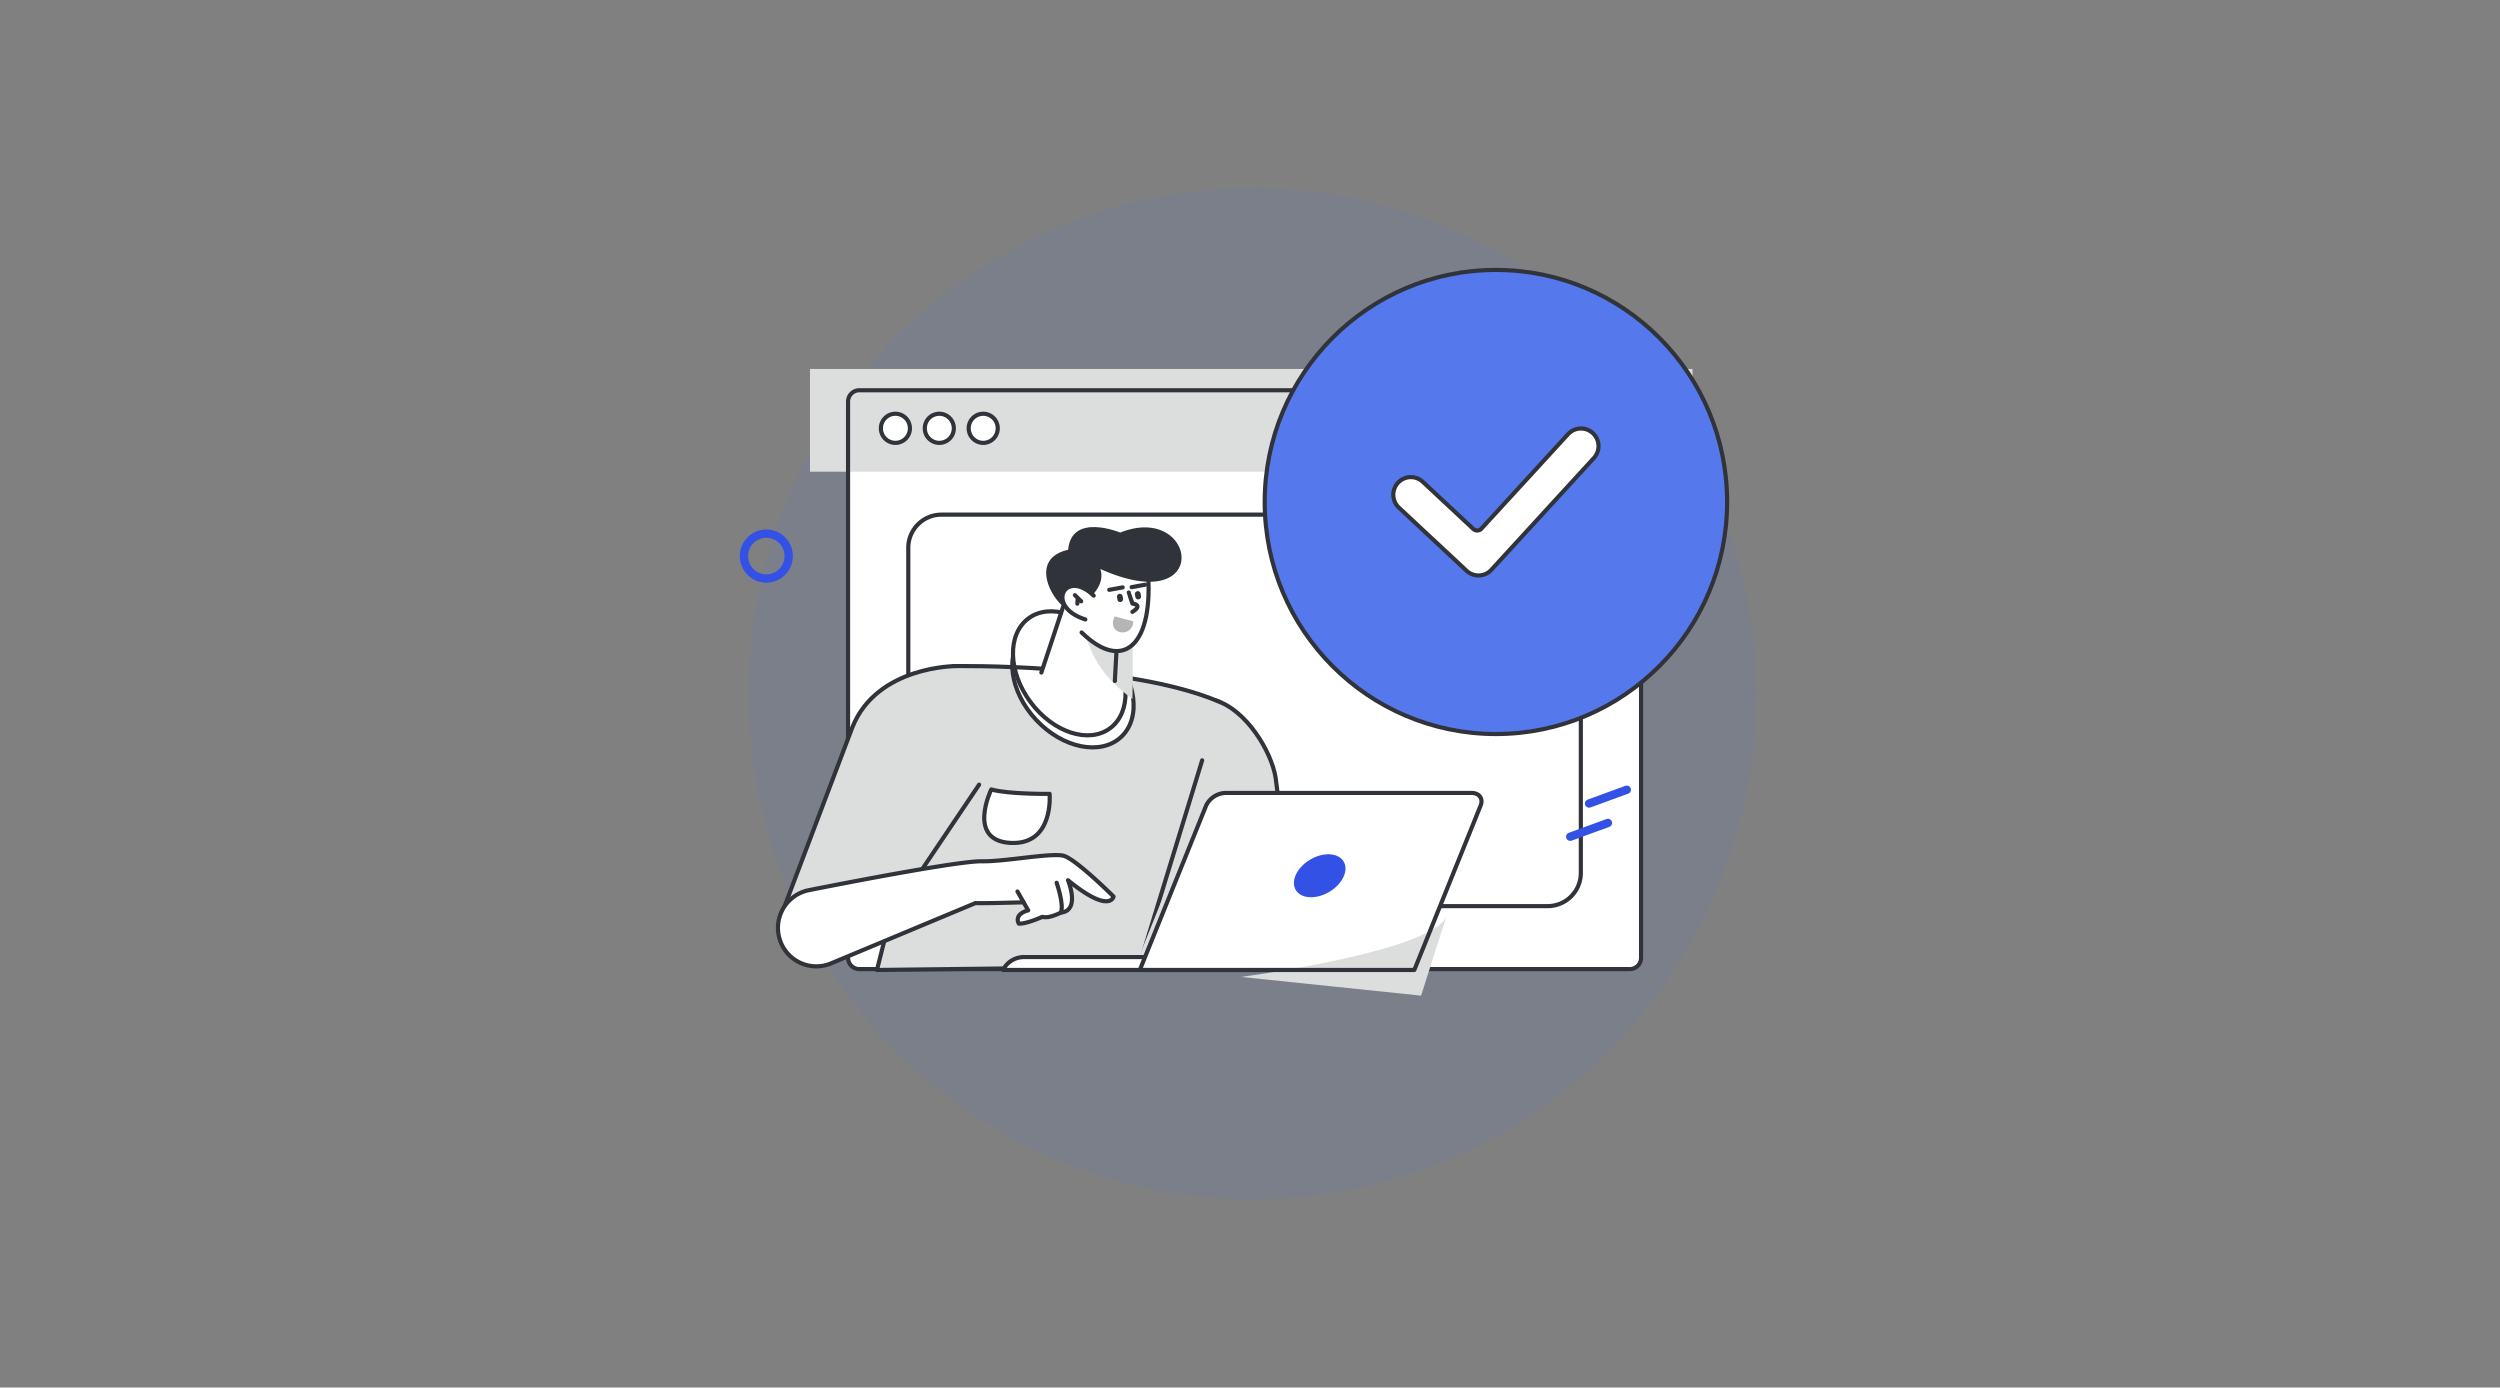 <svg width="600" height="333" xmlns="http://www.w3.org/2000/svg" fill="none">
 <rect width="100%" height="100%" fill="#808080" stroke="none"/>
 <g id="Layer_1">
  <title>Layer 1</title>
  <g>
   <path fill="#5578EC" d="m300.569,287.818c66.761,0 120.881,-54.316 120.881,-121.318s-54.12,-121.318 -120.881,-121.318c-66.76,0 -120.88,54.316 -120.88,121.318s54.12,121.318 120.88,121.318z" opacity="0.1"/>
   <path fill="#fff" d="m391.133,93.66l-184.879,0a2.721,2.721 0 0 0 -2.721,2.722l0,133.482a2.72,2.72 0 0 0 2.721,2.721l184.879,0a2.72,2.72 0 0 0 2.721,-2.721l0,-133.482a2.721,2.721 0 0 0 -2.721,-2.722z"/>
   <path fill="#DCDDDD" d="m406.196,88.549l-211.802,0l0,24.657l211.802,0l0,-24.656l0,-0.001z"/>
   <path stroke-linejoin="round" stroke-linecap="round" stroke-width="0.998" stroke="#31333A" d="m391.133,93.66l-184.879,0a2.721,2.721 0 0 0 -2.721,2.722l0,133.482a2.72,2.72 0 0 0 2.721,2.721l184.879,0a2.72,2.72 0 0 0 2.721,-2.721l0,-133.482a2.721,2.721 0 0 0 -2.721,-2.722z"/>
   <path stroke-linejoin="round" stroke-linecap="round" stroke-width="0.998" stroke="#31333A" fill="#fff" d="m214.897,106.29a3.49,3.49 0 0 0 3.483,-3.496a3.49,3.49 0 0 0 -3.483,-3.495a3.49,3.49 0 0 0 -3.483,3.495a3.49,3.49 0 0 0 3.483,3.496zm10.539,0a3.49,3.49 0 0 0 3.483,-3.496a3.49,3.49 0 0 0 -3.483,-3.495a3.49,3.49 0 0 0 -3.484,3.495a3.49,3.49 0 0 0 3.484,3.496zm10.538,0a3.49,3.49 0 0 0 3.483,-3.496a3.49,3.49 0 0 0 -3.483,-3.495a3.49,3.49 0 0 0 -3.483,3.495a3.49,3.49 0 0 0 3.483,3.496z"/>
   <path fill="#fff" d="m371.439,123.514l-145.491,0a7.96,7.96 0 0 0 -7.96,7.96l0,78.034a7.96,7.96 0 0 0 7.96,7.96l145.491,0a7.96,7.96 0 0 0 7.961,-7.96l0,-78.034a7.96,7.96 0 0 0 -7.961,-7.96z"/>
   <path stroke-linejoin="round" stroke-linecap="round" stroke-width="0.998" stroke="#31333A" d="m371.439,123.514l-145.491,0a7.96,7.96 0 0 0 -7.96,7.96l0,78.034a7.96,7.96 0 0 0 7.96,7.96l145.491,0a7.96,7.96 0 0 0 7.961,-7.96l0,-78.034a7.96,7.96 0 0 0 -7.961,-7.96z"/>
   <path fill="#fff" d="m250.393,197.044a15.849,15.849 0 0 0 5.289,3.219a15.835,15.835 0 0 0 6.117,0.95"/>
   <path fill="#31333A" d="m249.334,198.103a17.511,17.511 0 0 0 12.466,4.608a1.53,1.53 0 0 0 1.497,-1.497a1.514,1.514 0 0 0 -1.497,-1.498a14.442,14.442 0 0 1 -10.348,-3.731a1.53,1.53 0 0 0 -2.118,0a1.514,1.514 0 0 0 0,2.118z"/>
   <path stroke-linejoin="round" stroke-linecap="round" stroke-width="0.998" stroke="#31333A" fill="#5578EC" d="m359.02,176.168c30.647,0 55.491,-24.934 55.491,-55.692s-24.844,-55.693 -55.491,-55.693s-55.492,24.934 -55.492,55.693c0,30.758 24.845,55.692 55.492,55.692z"/>
   <path stroke-linejoin="round" stroke-linecap="round" stroke-width="0.998" stroke="#31333A" fill="#fff" d="m351.969,136.978l-16.228,-15.144a4.237,4.237 0 0 1 -0.216,-5.975l0.001,0a4.19,4.19 0 0 1 2.93,-1.346a4.205,4.205 0 0 1 3.022,1.129l12.121,11.312a1.373,1.373 0 0 0 0.985,0.366a1.365,1.365 0 0 0 0.955,-0.442l20.793,-22.673a4.205,4.205 0 0 1 4.549,-1.106a4.233,4.233 0 0 1 2.758,3.794a4.233,4.233 0 0 1 -1.109,3.037l-24.594,26.815a4.188,4.188 0 0 1 -2.935,1.362a4.212,4.212 0 0 1 -3.032,-1.129z"/>
   <path fill="#DCDDDD" d="m311.381,227.833l-5.226,-41.153c-1.024,-6.389 -7.065,-16.297 -14.371,-18.559l-18.215,25.979l-5.438,36.71l43.25,-2.976l0,-0.001z"/>
   <path stroke-linejoin="round" stroke-linecap="round" stroke-width="0.998" stroke="#31333A" d="m311.381,227.833l-5.226,-41.153c-1.024,-6.389 -7.065,-16.297 -14.371,-18.559l-18.215,25.979l-5.438,36.71l43.25,-2.976l0,-0.001z"/>
   <path fill="#DCDDDD" d="m288.516,182.481l-15.164,49.568l-62.882,0.744l18.354,-72.923s42.22,-0.796 63.969,8.63"/>
   <path stroke-linejoin="round" stroke-linecap="round" stroke-width="0.998" stroke="#31333A" fill="#fff" d="m269.079,176.861c4.884,-4.569 3.662,-13.811 -2.729,-20.642c-6.391,-6.832 -15.531,-8.666 -20.415,-4.097c-4.884,4.569 -3.661,13.811 2.73,20.642c6.391,6.831 15.531,8.666 20.414,4.097z"/>
   <path stroke-linejoin="round" stroke-linecap="round" stroke-width="0.998" stroke="#31333A" fill="#fff" d="m266.427,174.775c5.133,-3.819 4.905,-12.814 -0.509,-20.091c-5.414,-7.278 -13.964,-10.082 -19.097,-6.263c-5.133,3.818 -4.905,12.813 0.509,20.091c5.414,7.277 13.964,10.081 19.097,6.263z"/>
   <path stroke-linejoin="round" stroke-linecap="round" stroke-width="0.998" stroke="#31333A" d="m288.516,182.481l-15.164,49.568l-62.882,0.744l18.354,-72.923s42.22,-0.796 63.969,8.63"/>
   <path fill="#fff" d="m249.925,161.41l5.807,-17.533l10.686,8.074l1.714,1.004l-0.566,10.48"/>
   <path fill="#DCDDDD" d="m271.789,167.776c-13.035,-9.687 -9.922,-17.155 -14.466,-22.258c-4.545,-5.104 14.497,4.894 14.497,4.894l0.037,12.594"/>
   <path stroke-linejoin="round" stroke-linecap="round" stroke-width="0.998" stroke="#31333A" d="m249.925,161.41l5.807,-17.533l10.686,8.074l1.714,1.004l-0.566,10.48"/>
   <path fill="#fff" d="m257.323,145.518l0.244,-5.258l5.999,-7.615l11.877,3.987c1.603,17.933 -5.711,25.039 -15.853,15.158"/>
   <path stroke-linejoin="round" stroke-linecap="round" stroke-width="0.998" stroke="#31333A" d="m257.323,145.518l0.244,-5.258l5.999,-7.615l11.877,3.987c1.603,17.933 -5.711,25.039 -15.853,15.158"/>
   <path fill="#31333A" d="m258.889,145.371c7.277,-4.397 5.176,-8.812 5.176,-8.812c27.162,12.11 23.282,-16.088 4.782,-8.748c0,0 -11.693,-4.865 -12.49,4.12c-12.481,2.79 0.887,19.399 2.532,13.44z"/>
   <path fill="#fff" d="m262.487,142.955c-6.888,-6.648 -11.786,2.63 -2.006,5.714l2.006,-5.714z"/>
   <path stroke-linejoin="round" stroke-linecap="round" stroke-width="0.998" stroke="#31333A" d="m262.487,142.955c-6.888,-6.648 -11.786,2.63 -2.006,5.714"/>
   <path fill="#fff" d="m270.901,142.198c-0.008,0.122 0.888,2.668 0.888,2.668c2.726,0.402 -0.009,1.985 -0.009,1.985"/>
   <path stroke-linejoin="round" stroke-linecap="round" stroke-width="0.998" stroke="#31333A" d="m270.901,142.198c-0.008,0.122 0.888,2.668 0.888,2.668c2.726,0.402 -0.009,1.985 -0.009,1.985"/>
   <path fill="#31333A" d="m273.296,143.846a0.705,0.705 0 0 0 0.545,-0.807l-0.116,-0.632a0.642,0.642 0 0 0 -0.285,-0.426a0.653,0.653 0 0 0 -0.505,-0.089a0.706,0.706 0 0 0 -0.546,0.808l0.117,0.631a0.654,0.654 0 0 0 0.79,0.515z"/>
   <path stroke-linejoin="round" stroke-linecap="round" stroke-width="0.998" stroke="#31333A" d="m274.809,140.334l-3.222,0.586"/>
   <path fill="#31333A" d="m268.989,144.48a0.706,0.706 0 0 0 0.545,-0.807l-0.117,-0.632a0.656,0.656 0 0 0 -0.79,-0.515a0.704,0.704 0 0 0 -0.545,0.807l0.117,0.632a0.652,0.652 0 0 0 0.284,0.427a0.651,0.651 0 0 0 0.506,0.088z"/>
   <path stroke-linejoin="round" stroke-linecap="round" stroke-width="0.998" stroke="#31333A" d="m269.442,140.973l-3.221,0.586"/>
   <path fill="#B5B5B6" d="m271.993,149.119l-4.471,-1.181c-2.115,4.437 4.348,5.315 4.471,1.181z"/>
   <path stroke-linejoin="round" stroke-linecap="round" stroke-width="0.998" stroke="#31333A" d="m259.485,144.315l-1.505,-1.474m0.587,2.042l0.075,-1.305"/>
   <path fill="#DCDDDD" d="m272.075,232.793l65.877,0l15.91,-39.452c0.677,-1.677 -0.312,-3.036 -2.208,-3.036l-59.011,0a5.363,5.363 0 0 0 -4.658,3.036l-15.91,39.452z"/>
   <path stroke-linejoin="round" stroke-linecap="round" stroke-width="0.998" stroke="#31333A" fill="#fff" d="m245.811,229.7l94.185,0l-1.591,3.093l-97.614,0l0.368,-0.715a5.568,5.568 0 0 1 2.03,-1.767a5.567,5.567 0 0 1 2.622,-0.611z"/>
   <path fill="#fff" d="m273.558,232.793l65.877,0l15.91,-39.452c0.676,-1.677 -0.312,-3.036 -2.208,-3.036l-59.012,0a5.366,5.366 0 0 0 -4.657,3.036l-15.91,39.452z"/>
   <path fill="#DCDDDD" d="m347.14,219.942c-3.551,8.465 -49.271,14.523 -49.271,14.523l43.189,4.488"/>
   <path stroke-linejoin="round" stroke-linecap="round" stroke-width="0.998" stroke="#31333A" d="m273.558,232.793l65.877,0l15.91,-39.452c0.676,-1.677 -0.312,-3.036 -2.208,-3.036l-59.012,0a5.366,5.366 0 0 0 -4.657,3.036l-15.91,39.452z"/>
   <path fill="#3351E5" d="m319.025,214.054c3.177,-1.884 4.724,-5.144 3.456,-7.282c-1.268,-2.138 -4.87,-2.344 -8.047,-0.46c-3.177,1.884 -4.724,5.145 -3.456,7.282c1.268,2.138 4.871,2.344 8.047,0.46z"/>
   <path fill="#DCDDDD" d="m234.986,188.313l-20.374,30.263l-26.342,-0.994l16.301,-43.036c5.898,-14.804 24.927,-14.685 24.927,-14.685"/>
   <path stroke-linejoin="round" stroke-linecap="round" stroke-width="0.998" stroke="#31333A" d="m234.986,188.313l-20.374,30.263l-26.342,-0.994l16.301,-43.036c5.898,-14.804 24.927,-14.685 24.927,-14.685"/>
   <path fill="#fff" d="m267.257,215.173s-0.838,4.325 -10.941,-3.909c0,0 3.061,7.28 -1.714,7.76c0,0 -2.845,1.507 -4.429,1.018c0,0 -3.924,1.763 -5.657,1.624c0,0 -1.383,-2.154 2.247,-3.189l-1.104,-1.919s-10.037,0.296 -11.54,0.174l-34.676,14.482a9.187,9.187 0 0 1 -12.238,-5.551a9.227,9.227 0 0 1 6.917,-12.019c13.653,-2.715 36.616,-7.036 41.53,-6.936c5.376,0.11 16.065,-1.998 19.449,-1.363c2.831,0.532 12.156,9.828 12.156,9.828z"/>
   <path stroke-linejoin="round" stroke-linecap="round" stroke-width="0.998" stroke="#31333A" d="m267.257,215.173s-0.838,4.325 -10.941,-3.909c0,0 3.061,7.28 -1.714,7.76c0,0 -2.845,1.507 -4.429,1.018c0,0 -3.924,1.763 -5.657,1.624c0,0 -1.383,-2.154 2.247,-3.189l-1.104,-1.919s-10.037,0.296 -11.54,0.174l-34.676,14.482a9.187,9.187 0 0 1 -12.238,-5.551l0,0a9.227,9.227 0 0 1 6.917,-12.019c13.653,-2.715 36.616,-7.036 41.53,-6.936c5.376,0.11 16.065,-1.998 19.449,-1.363c2.831,0.532 12.156,9.828 12.156,9.828z"/>
   <path fill="#fff" d="m253.592,211.868s1.854,5.292 1.01,7.156l-1.01,-7.156z"/>
   <path stroke-linejoin="round" stroke-linecap="round" stroke-width="0.998" stroke="#31333A" d="m253.592,211.868s1.854,5.292 1.01,7.156m-10.408,-5.068l1.465,2.603"/>
   <path stroke-linejoin="round" stroke-linecap="round" stroke-width="0.998" stroke="#31333A" fill="#fff" d="m251.904,190.532s-9.894,0.115 -14.002,-1.065c0,0 -5.974,12.246 4.574,12.829c10.549,0.583 9.428,-11.764 9.428,-11.764z"/>
   <path stroke-linejoin="round" stroke-linecap="round" stroke-width="1.996" stroke="#3351E5" d="m183.917,138.845c2.964,0 5.367,-2.412 5.367,-5.386c0,-2.975 -2.403,-5.387 -5.367,-5.387s-5.367,2.412 -5.367,5.387c0,2.974 2.403,5.386 5.367,5.386zm197.461,54.003l9.057,-3.313m-13.585,11.282l9.057,-3.313"/>
  </g>
 </g>

</svg>